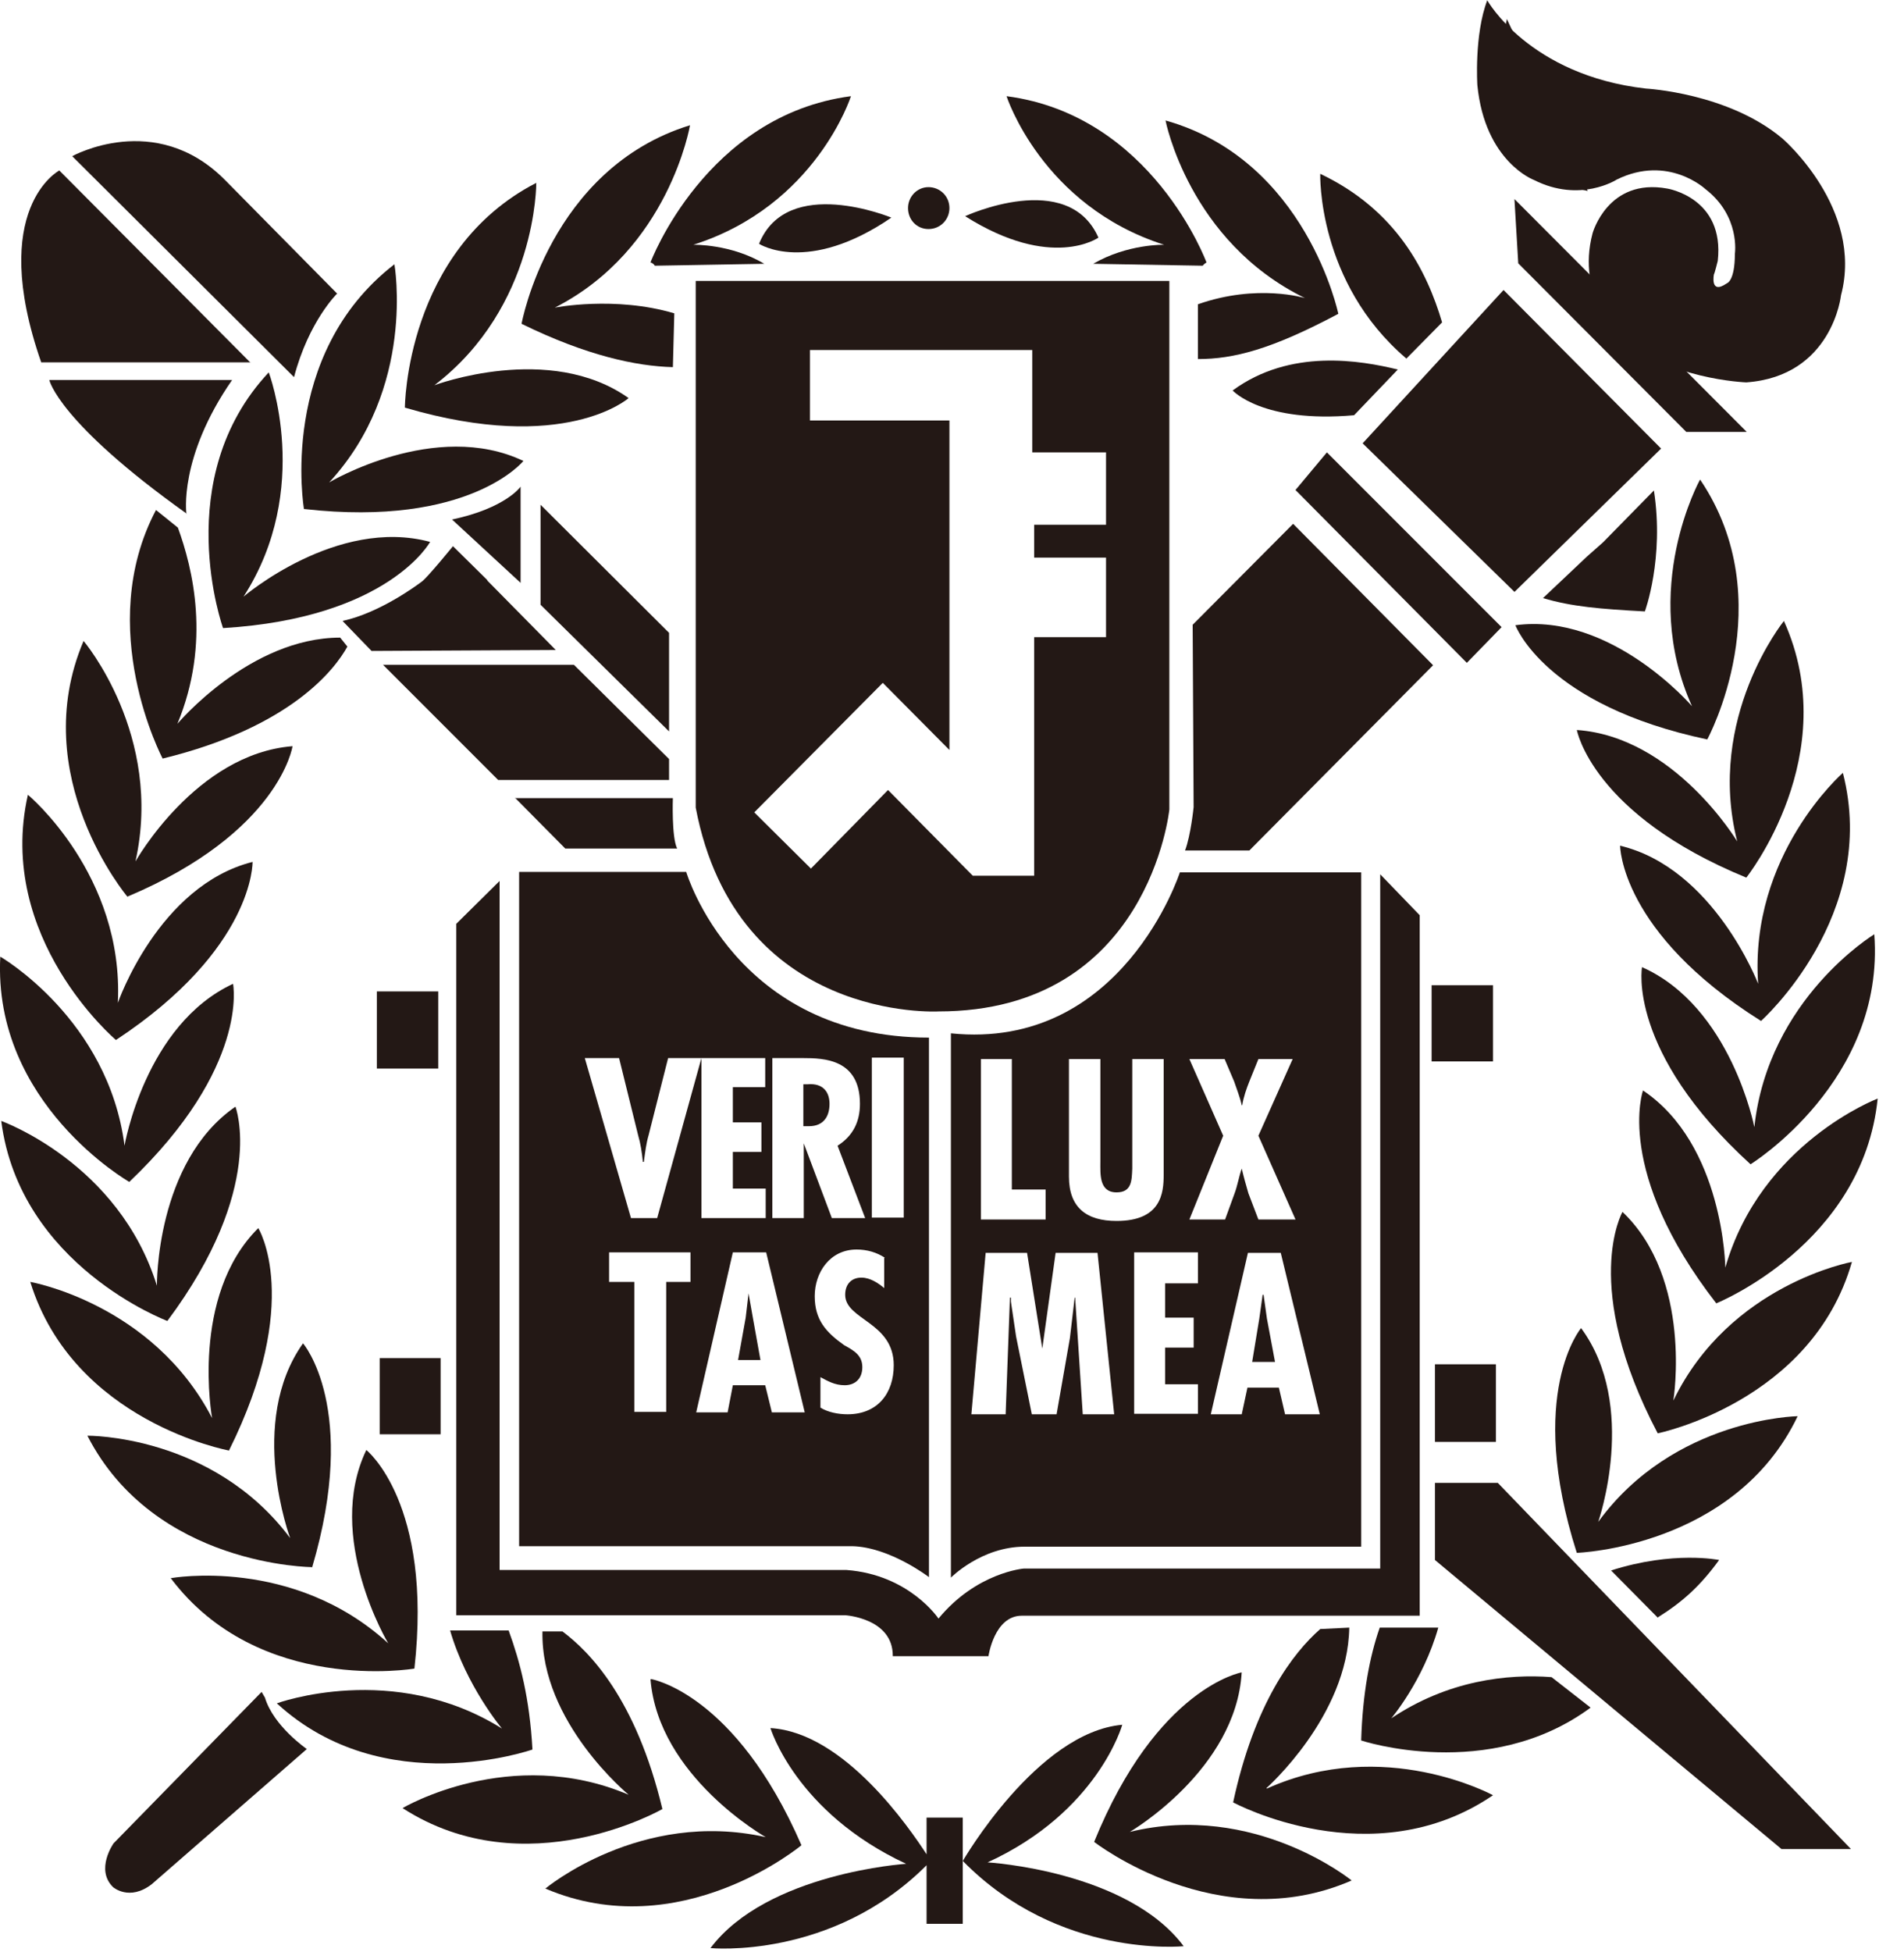 <svg viewBox="0 0 40 41" fill="none" xmlns="http://www.w3.org/2000/svg">
<path d="M27.157 11.01L25.056 13.12L25.076 16.95C25.076 16.95 25.017 17.54 24.896 17.86H26.247L30.107 13.97L27.166 11L27.157 11.01Z" fill="#231815"></path>
<path d="M27.876 9.5L27.216 10.29L30.816 13.92L31.546 13.17L27.876 9.5Z" fill="#231815"></path>
<path d="M31.817 12.43L34.897 9.42L31.587 6.09L28.627 9.31L31.817 12.43Z" fill="#231815"></path>
<path d="M36.696 9.07L31.816 4.18L31.896 5.53L35.426 9.07H36.696Z" fill="#231815"></path>
<path d="M18.756 34.78H20.766C20.766 34.78 20.886 33.93 21.466 33.93H29.826V19.22L28.996 18.36V32.94H21.506C21.506 32.94 20.516 33.02 19.716 33.99C19.716 33.99 19.106 33.07 17.786 32.97H10.496V18.5L9.586 19.4V33.92H17.756C17.756 33.92 18.756 33.98 18.756 34.77" fill="#231815"></path>
<path d="M11.356 12.7L14.056 15.36V13.29L11.356 10.6V12.7Z" fill="#231815"></path>
<path d="M10.816 16.75L11.876 17.82H14.226C14.106 17.58 14.136 16.76 14.136 16.76H10.816V16.75Z" fill="#231815"></path>
<path d="M14.056 16.38V15.94L12.056 13.96H8.046L10.466 16.38H14.056Z" fill="#231815"></path>
<path d="M10.236 12.18L9.516 11.47C9.516 11.47 8.986 12.12 8.866 12.21C8.746 12.3 7.976 12.87 7.196 13.04L7.806 13.67L11.676 13.65L10.236 12.19V12.18Z" fill="#231815"></path>
<path d="M10.937 10.22C10.937 10.22 10.627 10.67 9.497 10.91L10.937 12.24V10.21V10.22Z" fill="#231815"></path>
<path d="M7.077 6.16L4.717 3.77C3.257 2.31 1.517 3.28 1.517 3.28L6.177 7.92C6.487 6.74 7.087 6.16 7.087 6.16" fill="#231815"></path>
<path d="M5.266 7.62L1.246 3.58C1.246 3.58 -0.264 4.37 0.866 7.61H5.266V7.62Z" fill="#231815"></path>
<path d="M3.916 10.79C3.916 10.79 3.746 9.61 4.876 7.98H1.036C1.036 7.98 1.216 8.86 3.926 10.79" fill="#231815"></path>
<path d="M31.366 20.69H30.076V22.29H31.366V20.69Z" fill="#231815"></path>
<path d="M9.207 20.82H7.917V22.44H9.207V20.82Z" fill="#231815"></path>
<path d="M31.427 28.65H30.146V30.28H31.427V28.65Z" fill="#231815"></path>
<path d="M9.257 28.52H7.977V30.12H9.257V28.52Z" fill="#231815"></path>
<path d="M30.146 31.14V32.76L37.426 38.83H38.886L31.466 31.14H30.146Z" fill="#231815"></path>
<path d="M5.496 35.53L2.386 38.71C2.386 38.71 1.996 39.26 2.376 39.63C2.376 39.63 2.716 39.93 3.186 39.57L6.446 36.73C6.446 36.73 5.746 36.25 5.566 35.65" fill="#231815"></path>
<path d="M0.586 16.69C-0.094 19.7 2.436 21.84 2.436 21.84C5.346 19.92 5.306 18.1 5.306 18.1C3.326 18.6 2.476 21.06 2.476 21.06C2.606 18.37 0.586 16.69 0.586 16.69Z" fill="#231815"></path>
<path d="M2.716 24.82C5.246 22.41 4.896 20.66 4.896 20.66C3.046 21.52 2.616 24.06 2.616 24.06C2.276 21.4 0.006 20.09 0.006 20.09C-0.154 23.18 2.716 24.82 2.716 24.82Z" fill="#231815"></path>
<path d="M3.516 27.74C5.606 24.94 4.946 23.24 4.946 23.24C3.266 24.4 3.296 27 3.296 27C2.496 24.42 0.026 23.54 0.026 23.54C0.416 26.58 3.516 27.74 3.516 27.74Z" fill="#231815"></path>
<path d="M4.806 30.47C6.376 27.32 5.426 25.79 5.426 25.79C3.986 27.22 4.456 29.78 4.456 29.78C3.206 27.37 0.636 26.92 0.636 26.92C1.546 29.86 4.806 30.46 4.806 30.46" fill="#231815"></path>
<path d="M6.556 32.92C7.546 29.57 6.366 28.21 6.366 28.21C5.186 29.87 6.096 32.3 6.096 32.3C4.466 30.12 1.836 30.15 1.836 30.15C3.246 32.9 6.566 32.91 6.566 32.91" fill="#231815"></path>
<path d="M3.586 33.14C5.436 35.6 8.706 35.04 8.706 35.04C9.096 31.56 7.696 30.45 7.696 30.45C6.816 32.28 8.156 34.51 8.156 34.51C6.156 32.68 3.596 33.14 3.596 33.14" fill="#231815"></path>
<path d="M11.186 36.74C11.126 35.66 10.926 34.9 10.686 34.24H9.456C9.796 35.41 10.546 36.3 10.546 36.3C8.266 34.87 5.816 35.77 5.816 35.77C8.066 37.84 11.186 36.74 11.186 36.74Z" fill="#231815"></path>
<path d="M11.816 34.26H11.396C11.357 36.17 13.207 37.69 13.207 37.69C10.716 36.63 8.457 37.97 8.457 37.97C11.046 39.64 13.916 37.99 13.916 37.99C13.357 35.66 12.377 34.68 11.816 34.26Z" fill="#231815"></path>
<path d="M13.666 35.27C13.836 37.31 16.087 38.58 16.087 38.58C13.457 37.99 11.457 39.66 11.457 39.66C14.296 40.87 16.837 38.75 16.837 38.75C15.447 35.55 13.677 35.26 13.677 35.26" fill="#231815"></path>
<path d="M2.846 18.09C3.436 15.44 1.756 13.46 1.756 13.46C0.546 16.3 2.676 18.83 2.676 18.83C5.876 17.48 6.146 15.67 6.146 15.67C4.116 15.83 2.846 18.09 2.846 18.09Z" fill="#231815"></path>
<path d="M7.307 13.59L7.147 13.39C5.247 13.39 3.727 15.2 3.727 15.2C4.437 13.49 4.047 11.93 3.737 11.08L3.277 10.71C1.967 13.19 3.417 15.93 3.417 15.93C6.117 15.27 7.037 14.05 7.297 13.58" fill="#231815"></path>
<path d="M5.646 7.82C3.556 10.05 4.686 13.19 4.686 13.19C8.166 12.98 9.036 11.38 9.036 11.38C7.076 10.85 5.116 12.53 5.116 12.53C6.576 10.27 5.646 7.82 5.646 7.82Z" fill="#231815"></path>
<path d="M6.396 10.69C9.866 11.08 10.996 9.68 10.996 9.68C9.146 8.8 6.916 10.13 6.916 10.13C8.746 8.15 8.286 5.55 8.286 5.55C5.826 7.45 6.386 10.69 6.386 10.69" fill="#231815"></path>
<path d="M13.206 8.36C11.546 7.18 9.126 8.09 9.126 8.09C11.286 6.44 11.266 3.84 11.266 3.84C8.516 5.26 8.506 8.56 8.506 8.56C11.866 9.55 13.206 8.36 13.206 8.36Z" fill="#231815"></path>
<path d="M14.136 7.72L14.166 6.58C12.916 6.21 11.656 6.46 11.656 6.46C14.056 5.24 14.496 2.63 14.496 2.63C11.546 3.54 10.957 6.8 10.957 6.8C12.326 7.47 13.367 7.69 14.136 7.71" fill="#231815"></path>
<path d="M13.757 5.58L16.056 5.54C15.357 5.12 14.566 5.14 14.566 5.14C17.146 4.32 17.877 2.02 17.877 2.02C14.826 2.42 13.666 5.51 13.666 5.51C13.707 5.523 13.736 5.547 13.757 5.58Z" fill="#231815"></path>
<path d="M36.996 21.44C36.996 21.44 39.486 19.22 38.716 16.23C38.716 16.23 36.746 17.95 36.936 20.66C36.936 20.66 36.006 18.23 34.036 17.76C34.036 17.76 34.036 19.58 36.996 21.44Z" fill="#231815"></path>
<path d="M36.856 23.67C36.856 23.67 36.366 21.14 34.496 20.31C34.496 20.31 34.176 22.08 36.776 24.45C36.776 24.45 39.606 22.7 39.376 19.62C39.376 19.62 37.146 20.97 36.856 23.67Z" fill="#231815"></path>
<path d="M34.517 22.9C34.517 22.9 33.907 24.6 36.056 27.37C36.056 27.37 39.136 26.13 39.447 23.07C39.447 23.07 36.996 24 36.246 26.62C36.246 26.62 36.217 24.04 34.517 22.9Z" fill="#231815"></path>
<path d="M35.156 29.4C35.156 29.4 35.566 26.86 34.086 25.45C34.086 25.45 33.196 27 34.826 30.1C34.826 30.1 38.066 29.44 38.906 26.5C38.906 26.5 36.336 26.97 35.156 29.41" fill="#231815"></path>
<path d="M33.216 27.89C33.216 27.89 32.056 29.26 33.126 32.61C33.126 32.61 36.446 32.5 37.766 29.74C37.766 29.74 35.166 29.78 33.576 31.96C33.576 31.96 34.426 29.53 33.216 27.89Z" fill="#231815"></path>
<path d="M34.836 33.96C35.346 33.64 35.716 33.31 36.116 32.76C36.116 32.76 35.156 32.56 33.846 32.98L34.826 33.97L34.836 33.96Z" fill="#231815"></path>
<path d="M29.216 36.1C29.216 36.1 29.896 35.31 30.216 34.18H28.986C28.776 34.78 28.626 35.56 28.596 36.55C28.596 36.55 31.276 37.44 33.416 35.86L32.596 35.22C31.686 35.15 30.416 35.28 29.206 36.1" fill="#231815"></path>
<path d="M26.606 37.55C26.606 37.55 28.316 36.04 28.346 34.18L27.736 34.21C27.166 34.71 26.356 35.76 25.906 37.85C25.906 37.85 28.826 39.43 31.366 37.7C31.366 37.7 29.076 36.45 26.616 37.56" fill="#231815"></path>
<path d="M23.736 38.47C23.736 38.47 25.966 37.17 26.086 35.12C26.086 35.12 24.306 35.43 22.986 38.68C22.986 38.68 25.596 40.71 28.396 39.49C28.396 39.49 26.356 37.83 23.736 38.47Z" fill="#231815"></path>
<path d="M36.687 18.43C36.687 18.43 38.746 15.85 37.477 13.04C37.477 13.04 35.837 15.07 36.496 17.67C36.496 17.67 35.176 15.47 33.127 15.33C33.127 15.33 33.447 17.1 36.687 18.43Z" fill="#231815"></path>
<path d="M35.866 15.53C35.866 15.53 37.446 12.63 35.716 10.07C35.716 10.07 34.436 12.37 35.546 14.83C35.546 14.83 33.856 12.86 31.836 13.13C31.836 13.13 32.456 14.81 35.876 15.53" fill="#231815"></path>
<path d="M33.337 11.69L32.416 12.56C33.017 12.74 33.627 12.79 34.556 12.84C34.556 12.84 34.967 11.73 34.746 10.3L33.676 11.39" fill="#231815"></path>
<path d="M29.546 7.53L30.296 6.77C29.976 5.69 29.336 4.41 27.736 3.65C27.736 3.65 27.666 5.93 29.546 7.53Z" fill="#231815"></path>
<path d="M28.447 8.72L29.366 7.76C28.587 7.57 27.107 7.31 25.896 8.2C25.896 8.2 26.517 8.89 28.447 8.72Z" fill="#231815"></path>
<path d="M27.416 6.26C27.416 6.26 26.416 5.95 25.166 6.39V7.54C25.916 7.54 26.706 7.34 28.116 6.59C28.116 6.59 27.446 3.36 24.486 2.53C24.486 2.53 24.976 5.07 27.416 6.26Z" fill="#231815"></path>
<path d="M19.466 38.17V38.94C19.106 38.39 17.736 36.38 16.186 36.29C16.186 36.29 16.716 38.06 19.036 39.14C19.036 39.14 16.116 39.33 14.926 40.91C14.926 40.91 17.476 41.16 19.466 39.17V40.4H20.226V38.17H19.466Z" fill="#231815"></path>
<path d="M20.747 39.11C23.067 38.05 23.577 36.22 23.577 36.22C21.787 36.38 20.227 39.08 20.227 39.08C22.247 41.14 24.867 40.87 24.867 40.87C23.677 39.28 20.747 39.11 20.747 39.11Z" fill="#231815"></path>
<path d="M19.506 4.81C19.756 4.81 19.946 4.61 19.946 4.37C19.946 4.12 19.746 3.93 19.506 3.93C19.266 3.93 19.076 4.13 19.076 4.37C19.076 4.61 19.256 4.81 19.506 4.81Z" fill="#231815"></path>
<path d="M23.076 4.99C22.436 3.54 20.276 4.54 20.276 4.54C22.096 5.69 23.076 4.99 23.076 4.99Z" fill="#231815"></path>
<path d="M15.946 5.12C15.946 5.12 16.956 5.78 18.726 4.57C18.726 4.57 16.536 3.66 15.946 5.12Z" fill="#231815"></path>
<path d="M15.816 27.67L15.726 27.16L15.666 27.67L15.506 28.56H15.976L15.816 27.67Z" fill="#231815"></path>
<path d="M17.427 23.18C17.427 22.95 17.306 22.74 16.966 22.77H16.877V23.65H16.997C17.297 23.65 17.427 23.45 17.427 23.18Z" fill="#231815"></path>
<path d="M14.736 22.22H16.076V22.83H15.396V23.57H15.996V24.19H15.396V24.96H16.086V25.58H14.736V22.22L13.806 25.58H13.256L12.286 22.22H13.006L13.406 23.84C13.456 24.01 13.486 24.2 13.506 24.4H13.526C13.556 24.18 13.576 24.01 13.626 23.84L14.036 22.22H14.716H14.736ZM16.906 29.66H16.216L16.076 29.09H15.396L15.286 29.66H14.626L15.396 26.3H16.096L16.906 29.66ZM16.216 22.22H16.876C17.306 22.22 18.066 22.24 18.066 23.18C18.066 23.55 17.926 23.85 17.596 24.06L18.176 25.58H17.476L16.886 24.01V25.58H16.226V22.22H16.216ZM18.576 26.42V27.05C18.456 26.95 18.286 26.83 18.096 26.83C17.896 26.83 17.756 26.96 17.756 27.19C17.756 27.72 18.776 27.76 18.776 28.67C18.776 29.26 18.436 29.7 17.806 29.7C17.616 29.7 17.396 29.66 17.236 29.56V28.92C17.386 29 17.536 29.09 17.746 29.09C17.956 29.09 18.116 28.96 18.116 28.71C18.116 28.46 17.936 28.36 17.736 28.25C17.356 27.98 17.116 27.72 17.116 27.22C17.116 26.72 17.436 26.24 17.996 26.24C18.216 26.24 18.416 26.3 18.586 26.41M18.316 22.21H18.986V25.57H18.316V22.21ZM14.516 26.92H13.996V29.65H13.326V26.92H12.796V26.3H14.506V26.92H14.516ZM10.906 18.31V32.47H17.906C18.696 32.49 19.516 33.12 19.516 33.12V21.79C15.446 21.79 14.416 18.31 14.416 18.31H10.906Z" fill="#231815"></path>
<path d="M26.546 27.19H26.526L26.456 27.69L26.306 28.6H26.786L26.616 27.69L26.546 27.19Z" fill="#231815"></path>
<path d="M23.787 24.54V22.24H24.447V24.67C24.447 25.05 24.397 25.64 23.457 25.64C22.827 25.64 22.457 25.36 22.457 24.71V22.24H23.117V24.4C23.117 24.65 23.087 25.04 23.457 25.04C23.777 25.04 23.777 24.79 23.787 24.54ZM25.167 26.31V26.95H24.477V27.67H25.077V28.3H24.477V29.07H25.167V29.69H23.827V26.3H25.167V26.31ZM24.977 22.24H25.727L25.927 22.71C25.977 22.86 26.047 23.03 26.087 23.21H26.097C26.127 23.03 26.187 22.86 26.247 22.71L26.437 22.24H27.157L26.437 23.85L27.217 25.61H26.437L26.227 25.06C26.177 24.89 26.127 24.71 26.087 24.54C26.027 24.71 25.997 24.9 25.937 25.06L25.737 25.61H24.987L25.697 23.85L24.987 22.24H24.977ZM26.997 29.7L26.867 29.14H26.207L26.087 29.7H25.437L26.217 26.31H26.907L27.727 29.7H27.007H26.997ZM22.747 29.7L22.587 27.25H22.577L22.477 28.1L22.197 29.7H21.677L21.347 28.07L21.237 27.33V27.25H21.217L21.127 29.7H20.407L20.707 26.31H21.577L21.897 28.32L22.177 26.31H23.057L23.407 29.7H22.727H22.747ZM20.597 22.24H21.257V24.98H21.967V25.61H20.607V22.24H20.597ZM19.977 21.7V33.13C19.977 33.13 20.617 32.48 21.527 32.48H28.597V18.32H24.787C24.787 18.32 23.577 22.07 19.977 21.7Z" fill="#231815"></path>
<path d="M17.016 8.86V7.35H21.686V9.5H23.236V11.02H21.726V11.71H23.236V13.38H21.726V18.39H20.436L18.656 16.59L17.036 18.24L15.846 17.06L18.546 14.34L19.946 15.75V8.83H17.006L17.016 8.86ZM14.616 16.96C15.476 21.48 19.716 21.24 19.716 21.24C24.136 21.24 24.566 17 24.566 17V5.9H14.616V16.96Z" fill="#231815"></path>
<path d="M25.267 5.58L22.966 5.54C23.686 5.12 24.456 5.14 24.456 5.14C21.887 4.32 21.146 2.02 21.146 2.02C24.206 2.42 25.346 5.51 25.346 5.51C25.326 5.53 25.306 5.53 25.267 5.58Z" fill="#231815"></path>
<path d="M31.657 0.4C31.657 0.4 30.907 3.52 33.356 4.01Z" fill="#231815"></path>
<path d="M31.247 0.01C31.247 0.01 32.127 1.58 34.577 1.86C34.577 1.86 36.307 1.95 37.447 2.91C37.447 2.91 39.157 4.38 38.677 6.2C38.677 6.2 38.497 7.9 36.687 8.03C36.687 8.03 34.967 7.97 34.027 7.02C34.027 7.02 33.107 6.23 33.457 4.9C33.457 4.9 33.777 3.73 35.027 3.96C35.027 3.96 36.237 4.15 36.087 5.48C36.087 5.48 36.017 5.76 36.007 5.76C36.007 5.76 35.917 6.2 36.277 5.95C36.277 5.95 36.447 5.91 36.447 5.33C36.447 5.33 36.567 4.54 35.827 3.97C35.827 3.97 35.047 3.24 33.967 3.77C33.967 3.77 33.197 4.27 32.227 3.78C32.227 3.78 31.197 3.4 31.037 1.79C31.037 1.79 30.967 0.73 31.247 0" fill="#231815"></path>
</svg>
